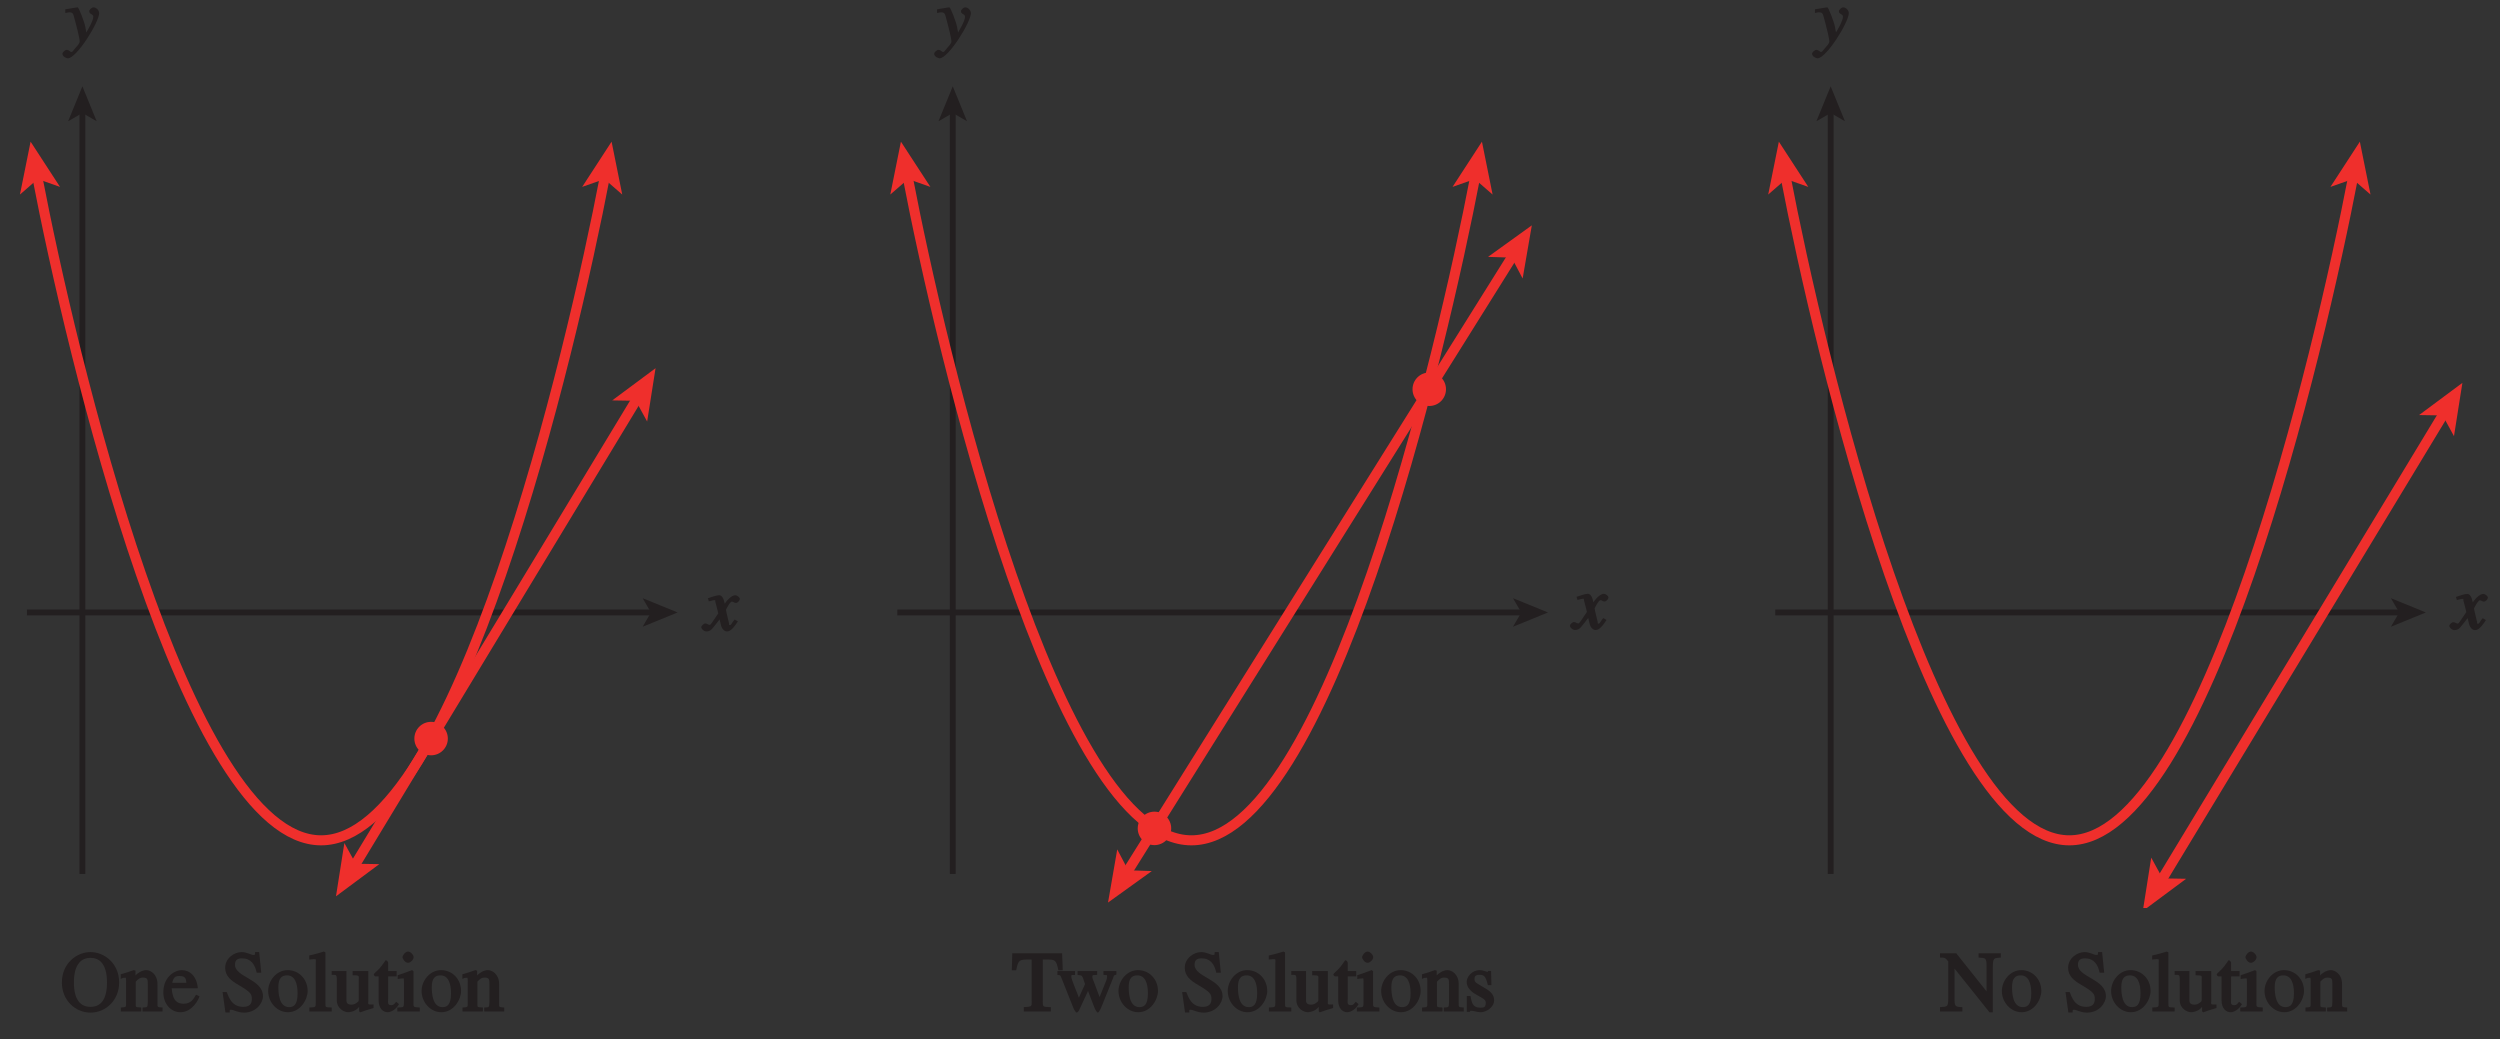 <?xml version="1.0" encoding="UTF-8"?>
<svg xmlns="http://www.w3.org/2000/svg" xmlns:xlink="http://www.w3.org/1999/xlink" width="298.772pt" height="124.214pt" viewBox="0 0 298.772 124.214" version="1.1">
<rect x="0" y="0" width="298.772" height="124.214" fill="#333333" stroke="none"/>
<defs>
<g>
<symbol overflow="visible" id="glyph0-0">
<path style="stroke:none;" d=""/>
</symbol>
<symbol overflow="visible" id="glyph0-1">
<path style="stroke:none;" d="M 0.141 -3.594 C 0.25 -3.625 0.312 -3.641 0.438 -3.641 C 0.953 -3.641 0.891 -3.391 1.141 -2.562 C 1.281 -2.078 1.672 -0.5 1.672 -0.156 C 1.672 0.078 1.344 0.422 1.109 0.688 C 0.812 1.047 0.812 1.094 0.672 1.094 C 0.516 1.094 0.391 0.844 0.125 0.844 C -0.062 0.844 -0.391 1.125 -0.391 1.312 C -0.391 1.688 0.172 1.859 0.25 1.859 C 1.312 1.859 4 -2.469 4 -3.547 C 4 -3.875 3.656 -4.234 3.328 -4.234 C 3.094 -4.234 2.812 -3.922 2.812 -3.781 C 2.812 -3.375 3.297 -3.469 3.297 -3.109 C 3.297 -2.625 2.641 -1.516 2.25 -0.875 L 2.547 -0.781 L 2.359 -1.828 C 2.25 -2.5 1.547 -4.25 1.438 -4.234 C 1.266 -4.234 0.562 -4.094 -0.047 -4 L -0.047 -3.562 Z M 0.141 -3.594 "/>
</symbol>
<symbol overflow="visible" id="glyph0-2">
<path style="stroke:none;" d="M 3.484 -1.234 C 3.25 -0.969 3.188 -0.672 3 -0.672 C 2.828 -0.672 2.938 -0.75 2.891 -0.906 C 2.844 -1.125 2.531 -2.344 2.531 -2.516 L 2.484 -2.406 C 2.484 -2.406 2.984 -3.469 3.234 -3.469 C 3.438 -3.469 3.5 -3.312 3.719 -3.312 C 3.938 -3.312 4.188 -3.625 4.188 -3.781 C 4.188 -4 3.828 -4.234 3.656 -4.234 C 3.188 -4.234 2.641 -3.656 2.172 -2.922 L 2.469 -2.812 L 2.359 -3.312 C 2.203 -4.109 1.906 -4.234 1.703 -4.234 C 1.406 -4.234 0.812 -4.016 0.375 -3.875 L 0.484 -3.5 C 0.906 -3.609 1.031 -3.641 1.109 -3.641 C 1.344 -3.641 1.203 -3.641 1.281 -3.359 C 1.297 -3.328 1.609 -2.125 1.609 -2.062 C 0.844 -0.969 0.734 -0.688 0.578 -0.688 C 0.422 -0.688 0.266 -0.859 0.062 -0.859 C -0.141 -0.859 -0.422 -0.562 -0.422 -0.422 C -0.422 -0.203 -0.094 0.094 0.203 0.094 C 0.484 0.094 0.703 -0.031 0.859 -0.203 C 1.156 -0.547 1.531 -1.031 1.766 -1.344 L 1.938 -0.641 C 2.062 -0.156 2.375 0.094 2.641 0.094 C 2.844 0.094 3.219 0.062 3.953 -1.109 L 3.578 -1.328 Z M 3.484 -1.234 "/>
</symbol>
<symbol overflow="visible" id="glyph1-0">
<path style="stroke:none;" d=""/>
</symbol>
<symbol overflow="visible" id="glyph1-1">
<path style="stroke:none;" d="M 3.609 0.141 C 5.422 0.141 7.031 -1.328 7.031 -3.453 C 7.031 -5.766 5.25 -7.094 3.609 -7.094 C 1.969 -7.094 0.188 -5.766 0.188 -3.453 C 0.188 -1.328 1.797 0.141 3.609 0.141 Z M 3.609 -0.547 C 2.5 -0.547 1.625 -1.266 1.625 -3.469 C 1.625 -5.75 2.594 -6.406 3.609 -6.406 C 4.625 -6.406 5.578 -5.75 5.578 -3.469 C 5.578 -1.266 4.719 -0.547 3.609 -0.547 Z M 3.609 -0.547 "/>
</symbol>
<symbol overflow="visible" id="glyph1-2">
<path style="stroke:none;" d="M 0.641 -1.062 C 0.641 -0.469 0.656 -0.516 0.016 -0.469 L 0.016 0 L 2.453 0 L 2.453 -0.469 C 1.781 -0.516 1.797 -0.5 1.797 -0.828 L 1.797 -3.562 C 2.125 -3.906 2.328 -4.047 2.625 -4.047 C 3.219 -4.047 3.234 -3.844 3.234 -3.234 L 3.234 -1.156 C 3.234 -0.391 3.141 -0.516 2.609 -0.469 L 2.609 0 L 5 0 L 5 -0.469 C 4.359 -0.516 4.391 -0.5 4.391 -0.969 L 4.391 -3.266 C 4.391 -4.484 3.531 -4.938 3.062 -4.938 C 2.484 -4.938 1.984 -4.531 1.766 -4.312 L 1.766 -4.875 L 1.547 -4.938 C 1.078 -4.766 0.609 -4.609 0 -4.438 L 0 -3.891 C 0.312 -4.047 0.312 -4.016 0.453 -4.016 C 0.609 -4.016 0.641 -4.172 0.641 -3.547 Z M 0.641 -1.062 "/>
</symbol>
<symbol overflow="visible" id="glyph1-3">
<path style="stroke:none;" d="M 3.953 -1.922 C 3.734 -1.547 3.422 -0.922 2.531 -0.922 C 1.875 -0.922 1.203 -1.156 1.094 -2.766 L 4.219 -2.766 C 4.094 -4.234 3.234 -4.938 2.297 -4.938 C 1.484 -4.938 0.094 -4.156 0.094 -2.297 C 0.094 -0.875 1.016 0.094 2.125 0.094 C 3.562 0.094 4.297 -1.422 4.422 -1.812 L 4.016 -2 Z M 1.125 -3.25 C 1.281 -4.125 1.516 -4.234 2.062 -4.234 C 2.859 -4.234 2.797 -3.734 2.844 -3.422 L 1.156 -3.422 Z M 1.125 -3.25 "/>
</symbol>
<symbol overflow="visible" id="glyph1-4">
<path style="stroke:none;" d=""/>
</symbol>
<symbol overflow="visible" id="glyph1-5">
<path style="stroke:none;" d="M 4.469 -7.094 L 4.125 -7.094 C 4.078 -6.797 4.188 -6.75 3.906 -6.75 C 3.656 -6.75 3.125 -7.094 2.516 -7.094 C 1.625 -7.094 0.547 -6.359 0.547 -5.219 C 0.547 -4.234 1.234 -3.688 2.156 -3.156 C 3.625 -2.297 3.734 -2.062 3.734 -1.484 C 3.734 -0.953 3.5 -0.547 2.703 -0.547 C 1.344 -0.547 0.984 -1.688 0.734 -2.312 L 0.234 -2.312 L 0.578 0.125 L 1.094 0.125 C 1.094 -0.188 1.047 -0.203 1.25 -0.203 C 1.547 -0.203 2.047 0.141 2.797 0.141 C 4.234 0.141 5.062 -0.984 5.062 -1.828 C 5.062 -3.875 1.719 -4.078 1.719 -5.578 C 1.719 -6.203 2.078 -6.344 2.578 -6.344 C 3.625 -6.344 4.109 -5.609 4.312 -4.625 L 4.859 -4.625 L 4.609 -7.094 Z M 4.469 -7.094 "/>
</symbol>
<symbol overflow="visible" id="glyph1-6">
<path style="stroke:none;" d="M 2.453 -4.938 C 1.109 -4.938 0.125 -3.672 0.125 -2.438 C 0.125 -1.094 1.188 0.094 2.484 0.094 C 4 0.094 4.844 -1.453 4.844 -2.438 C 4.844 -3.891 3.766 -4.938 2.453 -4.938 Z M 2.625 -0.516 C 1.422 -0.516 1.344 -2.188 1.344 -2.922 C 1.344 -3.953 1.734 -4.312 2.375 -4.312 C 3.297 -4.312 3.641 -3.391 3.641 -2.156 C 3.641 -0.719 3.125 -0.516 2.625 -0.516 Z M 2.625 -0.516 "/>
</symbol>
<symbol overflow="visible" id="glyph1-7">
<path style="stroke:none;" d="M 0.203 0 L 2.719 0 L 2.719 -0.469 C 1.984 -0.516 1.969 -0.422 1.969 -1 L 1.969 -7.062 L 1.781 -7.156 C 1.25 -6.984 0.719 -6.844 0.031 -6.688 L 0.031 -6.203 C 0.312 -6.234 0.406 -6.25 0.531 -6.25 C 0.922 -6.25 0.812 -6.25 0.812 -5.797 L 0.812 -1.031 C 0.812 -0.484 0.797 -0.516 0.047 -0.469 L 0.047 0 Z M 0.203 0 "/>
</symbol>
<symbol overflow="visible" id="glyph1-8">
<path style="stroke:none;" d="M 4.797 -0.828 C 4.188 -0.812 4.312 -0.875 4.312 -1.234 L 4.312 -4.828 L 2.438 -4.828 L 2.438 -4.328 C 3.297 -4.312 3.172 -4.266 3.172 -3.859 L 3.172 -1.516 C 3.172 -1.188 3.141 -1.203 3.047 -1.125 C 2.781 -0.906 2.594 -0.812 2.297 -0.812 C 1.641 -0.812 1.703 -1.266 1.703 -1.406 L 1.703 -4.828 L -0.062 -4.828 L -0.062 -4.375 C 0.391 -4.344 0.547 -4.484 0.547 -3.875 L 0.547 -1.359 C 0.547 -0.297 1.484 0.094 1.906 0.094 C 2.078 0.094 2.672 0.016 3.062 -0.375 L 3.219 -0.547 L 3.219 -0.016 L 3.344 0.109 C 3.875 -0.078 4.25 -0.219 4.938 -0.406 L 4.938 -0.844 Z M 4.797 -0.828 "/>
</symbol>
<symbol overflow="visible" id="glyph1-9">
<path style="stroke:none;" d="M 2.547 -4.828 L 1.688 -4.828 L 1.688 -5.812 C 1.688 -5.906 1.547 -6.125 1.391 -6.125 C 0.984 -5.547 0.828 -5.312 0.453 -4.938 C 0.234 -4.703 -0.031 -4.531 -0.031 -4.406 C -0.031 -4.375 0.031 -4.234 0.156 -4.188 L 0.547 -4.188 L 0.547 -1.328 C 0.547 -0.328 1.109 0.094 1.625 0.094 C 2.078 0.094 2.656 -0.281 2.984 -0.875 L 2.641 -1.156 C 2.438 -0.922 2.375 -0.75 2.047 -0.75 C 1.547 -0.75 1.688 -1.172 1.688 -1.484 L 1.688 -4.188 L 2.703 -4.188 L 2.703 -4.828 Z M 2.547 -4.828 "/>
</symbol>
<symbol overflow="visible" id="glyph1-10">
<path style="stroke:none;" d="M 0.156 0 L 2.688 0 L 2.688 -0.469 C 1.844 -0.516 1.938 -0.516 1.938 -1.188 L 1.938 -4.812 L 1.766 -4.938 C 1.234 -4.734 0.719 -4.547 0.047 -4.328 L 0.047 -3.875 C 0.328 -3.922 0.453 -3.938 0.594 -3.938 C 0.766 -3.938 0.797 -4.094 0.797 -3.5 L 0.797 -1.188 C 0.797 -0.406 0.781 -0.516 0 -0.469 L 0 0 Z M 0.625 -6.484 C 0.625 -6.297 0.922 -5.812 1.281 -5.812 C 1.578 -5.812 1.953 -6.188 1.953 -6.484 C 1.953 -6.766 1.578 -7.156 1.281 -7.156 C 0.938 -7.156 0.625 -6.672 0.625 -6.484 Z M 0.625 -6.484 "/>
</symbol>
<symbol overflow="visible" id="glyph1-11">
<path style="stroke:none;" d="M 4.516 -0.516 C 3.688 -0.547 3.703 -0.562 3.703 -1.25 L 3.703 -6.203 L 4.094 -6.203 C 5.203 -6.203 5.312 -6.188 5.562 -4.922 L 6.094 -4.922 L 6.016 -6.953 L 0.062 -6.953 L 0 -4.922 L 0.531 -4.922 C 0.781 -6.172 0.906 -6.203 2 -6.203 L 2.375 -6.203 L 2.375 -1.359 C 2.375 -0.625 2.516 -0.562 1.438 -0.516 L 1.438 0 L 4.672 0 L 4.672 -0.516 Z M 4.516 -0.516 "/>
</symbol>
<symbol overflow="visible" id="glyph1-12">
<path style="stroke:none;" d="M 5.547 -4.656 L 5.547 -4.375 C 5.953 -4.297 5.984 -4.422 5.984 -4.188 C 5.984 -4.062 5.938 -3.781 5.812 -3.531 L 4.922 -1.312 L 5.234 -1.312 L 4.438 -3.453 C 4.281 -3.844 4.219 -3.953 4.219 -4.141 C 4.219 -4.438 4.312 -4.297 4.797 -4.375 L 4.797 -4.828 L 2.453 -4.828 L 2.453 -4.359 C 3.031 -4.297 2.984 -4.391 3.344 -3.266 L 2.438 -1.266 L 2.75 -1.266 C 2.297 -2.547 1.703 -3.812 1.703 -4.172 C 1.703 -4.453 1.781 -4.328 2.156 -4.359 L 2.156 -4.828 L 0.047 -4.828 L 0.047 -4.359 C 0.453 -4.328 0.375 -4.359 0.578 -3.875 L 1.938 -0.453 C 2.062 -0.125 2.281 0.141 2.344 0.141 C 2.406 0.141 2.562 -0.016 2.594 -0.062 L 3.875 -2.812 L 3.562 -2.812 L 4.469 -0.453 C 4.609 -0.094 4.797 0.141 4.875 0.141 C 4.953 0.141 5.141 -0.125 5.297 -0.516 L 6.688 -3.969 C 6.828 -4.344 6.734 -4.281 7.094 -4.406 L 7.094 -4.828 L 5.547 -4.828 Z M 5.547 -4.656 "/>
</symbol>
<symbol overflow="visible" id="glyph1-13">
<path style="stroke:none;" d="M 3.297 -3.297 L 3.266 -4.844 L 2.922 -4.844 C 2.844 -4.75 2.922 -4.734 2.828 -4.734 C 2.656 -4.734 2.344 -4.938 1.906 -4.938 C 0.938 -4.938 0.344 -4.094 0.344 -3.547 C 0.344 -2.797 0.938 -2.312 1.562 -1.969 L 2.141 -1.641 C 2.453 -1.453 2.625 -1.328 2.625 -1.016 C 2.625 -0.438 2.312 -0.453 1.969 -0.453 C 0.984 -0.453 0.953 -1.156 0.797 -1.844 L 0.359 -1.844 L 0.359 0.047 L 0.719 0.047 C 0.812 -0.094 0.75 -0.078 0.875 -0.078 C 1.156 -0.094 1.578 0.094 2.031 0.094 C 2.672 0.094 3.625 -0.484 3.625 -1.344 C 3.625 -1.953 3.234 -2.344 2.75 -2.656 L 1.672 -3.297 C 1.297 -3.516 1.281 -3.688 1.281 -3.875 C 1.281 -4.141 1.344 -4.375 1.891 -4.375 C 2.328 -4.375 2.625 -4.312 2.875 -3.141 L 3.312 -3.141 Z M 3.297 -3.297 "/>
</symbol>
<symbol overflow="visible" id="glyph1-14">
<path style="stroke:none;" d="M 7.062 -6.953 L 4.562 -6.953 L 4.562 -6.438 C 5.406 -6.375 5.516 -6.453 5.516 -5.312 L 5.516 -2.141 L 5.719 -2.141 L 1.891 -6.953 L -0.047 -6.953 L -0.047 -6.438 C 0.516 -6.438 0.562 -6.438 0.938 -5.984 L 0.938 -1.625 C 0.938 -0.547 0.875 -0.562 -0.047 -0.516 L -0.047 0 L 2.625 0 L 2.625 -0.516 C 1.734 -0.547 1.688 -0.594 1.688 -1.625 L 1.688 -5.375 L 1.484 -5.375 L 5.875 0.109 L 6.266 0.109 L 6.266 -5.312 C 6.266 -6.484 6.438 -6.359 7.219 -6.438 L 7.219 -6.953 Z M 7.062 -6.953 "/>
</symbol>
</g>
<clipPath id="clip1">
  <path d="M 35 40 L 83 40 L 83 108.512 L 35 108.512 Z M 35 40 "/>
</clipPath>
<clipPath id="clip2">
  <path d="M 0.855 14 L 80 14 L 80 108 L 0.855 108 Z M 0.855 14 "/>
</clipPath>
<clipPath id="clip3">
  <path d="M 127 23 L 188 23 L 188 108.512 L 127 108.512 Z M 127 23 "/>
</clipPath>
<clipPath id="clip4">
  <path d="M 251 42 L 298.773 42 L 298.773 108.512 L 251 108.512 Z M 251 42 "/>
</clipPath>
<clipPath id="clip5">
  <path d="M 256 102 L 262 102 L 262 108.512 L 256 108.512 Z M 256 102 "/>
</clipPath>
</defs>
<g id="surface1">
<path style="fill:none;stroke-width:0.7;stroke-linecap:butt;stroke-linejoin:miter;stroke:rgb(13.73%,12.16%,12.549%);stroke-opacity:1;stroke-miterlimit:4;" d="M 234.862 569.955 L 234.862 661.119 " transform="matrix(1,0,0,-1,-225.014,674.4)"/>
<path style=" stroke:none;fill-rule:nonzero;fill:rgb(13.73%,12.16%,12.549%);fill-opacity:1;" d="M 9.848 10.316 L 11.555 14.492 L 9.848 13.504 L 8.141 14.492 L 9.848 10.316 "/>
<path style="fill:none;stroke-width:0.7;stroke-linecap:butt;stroke-linejoin:miter;stroke:rgb(13.73%,12.16%,12.549%);stroke-opacity:1;stroke-miterlimit:4;" d="M 303.03 601.205 L 228.237 601.205 " transform="matrix(1,0,0,-1,-225.014,674.4)"/>
<path style=" stroke:none;fill-rule:nonzero;fill:rgb(13.73%,12.16%,12.549%);fill-opacity:1;" d="M 80.98 73.195 L 76.801 74.902 L 77.793 73.195 L 76.801 71.488 L 80.98 73.195 "/>
<path style="fill:none;stroke-width:0.7;stroke-linecap:butt;stroke-linejoin:miter;stroke:rgb(13.73%,12.16%,12.549%);stroke-opacity:1;stroke-miterlimit:4;" d="M 338.877 569.955 L 338.877 661.119 " transform="matrix(1,0,0,-1,-225.014,674.4)"/>
<path style=" stroke:none;fill-rule:nonzero;fill:rgb(13.73%,12.16%,12.549%);fill-opacity:1;" d="M 113.863 10.316 L 115.57 14.492 L 113.863 13.504 L 112.156 14.492 L 113.863 10.316 "/>
<path style="fill:none;stroke-width:0.7;stroke-linecap:butt;stroke-linejoin:miter;stroke:rgb(13.73%,12.16%,12.549%);stroke-opacity:1;stroke-miterlimit:4;" d="M 407.045 601.205 L 332.252 601.205 " transform="matrix(1,0,0,-1,-225.014,674.4)"/>
<path style=" stroke:none;fill-rule:nonzero;fill:rgb(13.73%,12.16%,12.549%);fill-opacity:1;" d="M 184.996 73.195 L 180.816 74.902 L 181.809 73.195 L 180.816 71.488 L 184.996 73.195 "/>
<path style="fill:none;stroke-width:0.7;stroke-linecap:butt;stroke-linejoin:miter;stroke:rgb(13.73%,12.16%,12.549%);stroke-opacity:1;stroke-miterlimit:4;" d="M 443.795 569.955 L 443.795 661.119 " transform="matrix(1,0,0,-1,-225.014,674.4)"/>
<path style=" stroke:none;fill-rule:nonzero;fill:rgb(13.73%,12.16%,12.549%);fill-opacity:1;" d="M 218.781 10.316 L 220.488 14.492 L 218.781 13.504 L 217.074 14.492 L 218.781 10.316 "/>
<path style="fill:none;stroke-width:0.7;stroke-linecap:butt;stroke-linejoin:miter;stroke:rgb(13.73%,12.16%,12.549%);stroke-opacity:1;stroke-miterlimit:4;" d="M 511.963 601.205 L 437.17 601.205 " transform="matrix(1,0,0,-1,-225.014,674.4)"/>
<path style=" stroke:none;fill-rule:nonzero;fill:rgb(13.73%,12.16%,12.549%);fill-opacity:1;" d="M 289.914 73.195 L 285.734 74.902 L 286.727 73.195 L 285.734 71.488 L 289.914 73.195 "/>
<g style="fill:rgb(13.73%,12.16%,12.549%);fill-opacity:1;">
  <use xlink:href="#glyph0-1" x="7.851" y="5.113"/>
</g>
<g style="fill:rgb(13.73%,12.16%,12.549%);fill-opacity:1;">
  <use xlink:href="#glyph0-2" x="84.229" y="75.369"/>
</g>
<g clip-path="url(#clip1)" clip-rule="nonzero">
<path style="fill:none;stroke-width:1.2;stroke-linecap:butt;stroke-linejoin:miter;stroke:rgb(93.61%,18.434%,17.378%);stroke-opacity:1;stroke-miterlimit:4;" d="M 267.362 570.908 L 301.163 626.771 " transform="matrix(1,0,0,-1,-225.014,674.4)"/>
</g>
<path style=" stroke:none;fill-rule:nonzero;fill:rgb(93.61%,18.434%,17.378%);fill-opacity:1;" d="M 78.344 44.004 L 77.34 50.375 L 75.984 47.898 L 73.164 47.852 L 78.344 44.004 "/>
<path style=" stroke:none;fill-rule:nonzero;fill:rgb(93.61%,18.434%,17.378%);fill-opacity:1;" d="M 40.152 107.117 L 41.156 100.746 L 42.512 103.223 L 45.328 103.273 L 40.152 107.117 "/>
<g clip-path="url(#clip2)" clip-rule="nonzero">
<path style="fill:none;stroke-width:1.2;stroke-linecap:butt;stroke-linejoin:miter;stroke:rgb(93.61%,18.434%,17.378%);stroke-opacity:1;stroke-miterlimit:4;" d="M 297.307 653.31 C 293.319 632.455 279.573 573.974 263.385 573.974 C 247.202 573.974 233.456 632.455 229.463 653.31 " transform="matrix(1,0,0,-1,-225.014,674.4)"/>
</g>
<path style=" stroke:none;fill-rule:nonzero;fill:rgb(93.61%,18.434%,17.378%);fill-opacity:1;" d="M 3.656 16.93 L 7.172 22.336 L 4.512 21.398 L 2.383 23.25 L 3.656 16.93 "/>
<path style=" stroke:none;fill-rule:nonzero;fill:rgb(93.61%,18.434%,17.378%);fill-opacity:1;" d="M 73.09 16.93 L 74.363 23.25 L 72.234 21.398 L 69.574 22.336 L 73.09 16.93 "/>
<g style="fill:rgb(13.73%,12.16%,12.549%);fill-opacity:1;">
  <use xlink:href="#glyph0-1" x="112.032" y="5.113"/>
</g>
<g style="fill:rgb(13.73%,12.16%,12.549%);fill-opacity:1;">
  <use xlink:href="#glyph0-2" x="188.039" y="75.198"/>
</g>
<g clip-path="url(#clip3)" clip-rule="nonzero">
<path style="fill:none;stroke-width:1.2;stroke-linecap:butt;stroke-linejoin:miter;stroke:rgb(93.61%,18.434%,17.378%);stroke-opacity:1;stroke-miterlimit:4;" d="M 359.682 570.127 L 405.835 643.877 " transform="matrix(1,0,0,-1,-225.014,674.4)"/>
</g>
<path style=" stroke:none;fill-rule:nonzero;fill:rgb(93.61%,18.434%,17.378%);fill-opacity:1;" d="M 183.066 26.93 L 181.969 33.285 L 180.652 30.789 L 177.832 30.699 L 183.066 26.93 "/>
<path style=" stroke:none;fill-rule:nonzero;fill:rgb(93.61%,18.434%,17.378%);fill-opacity:1;" d="M 132.418 107.863 L 133.52 101.512 L 134.836 104.008 L 137.652 104.098 L 132.418 107.863 "/>
<path style="fill:none;stroke-width:1.2;stroke-linecap:butt;stroke-linejoin:miter;stroke:rgb(93.61%,18.434%,17.378%);stroke-opacity:1;stroke-miterlimit:4;" d="M 401.323 653.31 C 397.335 632.455 383.588 573.974 367.401 573.974 C 351.217 573.974 337.471 632.455 333.479 653.31 " transform="matrix(1,0,0,-1,-225.014,674.4)"/>
<path style=" stroke:none;fill-rule:nonzero;fill:rgb(93.61%,18.434%,17.378%);fill-opacity:1;" d="M 107.668 16.93 L 111.188 22.336 L 108.527 21.398 L 106.398 23.25 L 107.668 16.93 "/>
<path style=" stroke:none;fill-rule:nonzero;fill:rgb(93.61%,18.434%,17.378%);fill-opacity:1;" d="M 177.105 16.93 L 178.379 23.25 L 176.25 21.398 L 173.59 22.336 L 177.105 16.93 "/>
<g style="fill:rgb(13.73%,12.16%,12.549%);fill-opacity:1;">
  <use xlink:href="#glyph0-1" x="216.951" y="5.113"/>
</g>
<g style="fill:rgb(13.73%,12.16%,12.549%);fill-opacity:1;">
  <use xlink:href="#glyph0-2" x="293.136" y="75.212"/>
</g>
<g clip-path="url(#clip4)" clip-rule="nonzero">
<path style="fill:none;stroke-width:1.2;stroke-linecap:butt;stroke-linejoin:miter;stroke:rgb(93.61%,18.434%,17.378%);stroke-opacity:1;stroke-miterlimit:4;" d="M 483.295 569.158 L 517.096 625.021 " transform="matrix(1,0,0,-1,-225.014,674.4)"/>
</g>
<path style=" stroke:none;fill-rule:nonzero;fill:rgb(93.61%,18.434%,17.378%);fill-opacity:1;" d="M 294.277 45.754 L 293.273 52.125 L 291.918 49.648 L 289.102 49.602 L 294.277 45.754 "/>
<g clip-path="url(#clip5)" clip-rule="nonzero">
<path style=" stroke:none;fill-rule:nonzero;fill:rgb(93.61%,18.434%,17.378%);fill-opacity:1;" d="M 256.086 108.867 L 257.09 102.496 L 258.445 104.973 L 261.262 105.023 L 256.086 108.867 "/>
</g>
<path style="fill:none;stroke-width:1.2;stroke-linecap:butt;stroke-linejoin:miter;stroke:rgb(93.61%,18.434%,17.378%);stroke-opacity:1;stroke-miterlimit:4;" d="M 506.245 653.31 C 502.252 632.455 488.506 573.974 472.319 573.974 C 456.135 573.974 442.389 632.455 438.401 653.31 " transform="matrix(1,0,0,-1,-225.014,674.4)"/>
<path style=" stroke:none;fill-rule:nonzero;fill:rgb(93.61%,18.434%,17.378%);fill-opacity:1;" d="M 212.59 16.93 L 216.105 22.336 L 213.445 21.398 L 211.316 23.25 L 212.59 16.93 "/>
<path style=" stroke:none;fill-rule:nonzero;fill:rgb(93.61%,18.434%,17.378%);fill-opacity:1;" d="M 282.023 16.93 L 283.297 23.25 L 281.168 21.398 L 278.508 22.336 L 282.023 16.93 "/>
<path style=" stroke:none;fill-rule:nonzero;fill:rgb(93.61%,18.434%,17.378%);fill-opacity:1;" d="M 53.52 88.266 C 53.52 89.371 52.625 90.266 51.52 90.266 C 50.414 90.266 49.52 89.371 49.52 88.266 C 49.52 87.16 50.414 86.266 51.52 86.266 C 52.625 86.266 53.52 87.16 53.52 88.266 "/>
<path style=" stroke:none;fill-rule:nonzero;fill:rgb(93.61%,18.434%,17.378%);fill-opacity:1;" d="M 139.969 99 C 139.969 100.102 139.07 101 137.969 101 C 136.863 101 135.969 100.102 135.969 99 C 135.969 97.895 136.863 97 137.969 97 C 139.07 97 139.969 97.895 139.969 99 "/>
<path style=" stroke:none;fill-rule:nonzero;fill:rgb(93.61%,18.434%,17.378%);fill-opacity:1;" d="M 172.809 46.52 C 172.809 47.621 171.914 48.52 170.809 48.52 C 169.703 48.52 168.809 47.621 168.809 46.52 C 168.809 45.414 169.703 44.52 170.809 44.52 C 171.914 44.52 172.809 45.414 172.809 46.52 "/>
<g style="fill:rgb(13.73%,12.16%,12.549%);fill-opacity:1;">
  <use xlink:href="#glyph1-1" x="7.208" y="120.876"/>
  <use xlink:href="#glyph1-2" x="14.427" y="120.876"/>
  <use xlink:href="#glyph1-3" x="19.426" y="120.876"/>
  <use xlink:href="#glyph1-4" x="23.865" y="120.876"/>
  <use xlink:href="#glyph1-5" x="26.364" y="120.876"/>
  <use xlink:href="#glyph1-6" x="31.923" y="120.876"/>
  <use xlink:href="#glyph1-7" x="36.922" y="120.876"/>
  <use xlink:href="#glyph1-8" x="39.701" y="120.876"/>
  <use xlink:href="#glyph1-9" x="44.7" y="120.876"/>
  <use xlink:href="#glyph1-10" x="47.479" y="120.876"/>
  <use xlink:href="#glyph1-6" x="50.258" y="120.876"/>
  <use xlink:href="#glyph1-2" x="55.257" y="120.876"/>
</g>
<g style="fill:rgb(13.73%,12.16%,12.549%);fill-opacity:1;">
  <use xlink:href="#glyph1-11" x="120.916" y="120.876"/>
</g>
<g style="fill:rgb(13.73%,12.16%,12.549%);fill-opacity:1;">
  <use xlink:href="#glyph1-12" x="126.326" y="120.876"/>
  <use xlink:href="#glyph1-6" x="133.545" y="120.876"/>
  <use xlink:href="#glyph1-4" x="138.544" y="120.876"/>
  <use xlink:href="#glyph1-5" x="141.043" y="120.876"/>
  <use xlink:href="#glyph1-6" x="146.602" y="120.876"/>
  <use xlink:href="#glyph1-7" x="151.601" y="120.876"/>
  <use xlink:href="#glyph1-8" x="154.38" y="120.876"/>
  <use xlink:href="#glyph1-9" x="159.379" y="120.876"/>
  <use xlink:href="#glyph1-10" x="162.158" y="120.876"/>
  <use xlink:href="#glyph1-6" x="164.937" y="120.876"/>
  <use xlink:href="#glyph1-2" x="169.936" y="120.876"/>
  <use xlink:href="#glyph1-13" x="174.935" y="120.876"/>
</g>
<g style="fill:rgb(13.73%,12.16%,12.549%);fill-opacity:1;">
  <use xlink:href="#glyph1-14" x="231.895" y="120.876"/>
  <use xlink:href="#glyph1-6" x="239.114" y="120.876"/>
  <use xlink:href="#glyph1-4" x="244.113" y="120.876"/>
  <use xlink:href="#glyph1-5" x="246.612" y="120.876"/>
  <use xlink:href="#glyph1-6" x="252.171" y="120.876"/>
  <use xlink:href="#glyph1-7" x="257.17" y="120.876"/>
  <use xlink:href="#glyph1-8" x="259.949" y="120.876"/>
  <use xlink:href="#glyph1-9" x="264.948" y="120.876"/>
  <use xlink:href="#glyph1-10" x="267.727" y="120.876"/>
  <use xlink:href="#glyph1-6" x="270.506" y="120.876"/>
  <use xlink:href="#glyph1-2" x="275.505" y="120.876"/>
</g>
<path style="fill:none;stroke-width:0.5;stroke-linecap:butt;stroke-linejoin:miter;stroke:rgb(100%,100%,100%);stroke-opacity:1;stroke-miterlimit:10;" d="M 41.999 804.002 L 41.999 780.002 M -0.001 762.002 L 23.999 762.002 M 653.999 804.002 L 653.999 780.002 M 695.999 762.002 L 671.999 762.002 M 41.999 0.002 L 41.999 24.002 M -0.001 42.002 L 23.999 42.002 M 653.999 0.002 L 653.999 24.002 M 695.999 42.002 L 671.999 42.002 " transform="matrix(1,0,0,-1,-225.014,674.4)"/>
<path style="fill:none;stroke-width:0.25;stroke-linecap:butt;stroke-linejoin:miter;stroke:rgb(0%,0%,0%);stroke-opacity:1;stroke-miterlimit:10;" d="M 41.999 804.002 L 41.999 780.002 M -0.001 762.002 L 23.999 762.002 M 653.999 804.002 L 653.999 780.002 M 695.999 762.002 L 671.999 762.002 M 41.999 0.002 L 41.999 24.002 M -0.001 42.002 L 23.999 42.002 M 653.999 0.002 L 653.999 24.002 M 695.999 42.002 L 671.999 42.002 " transform="matrix(1,0,0,-1,-225.014,674.4)"/>
<path style="fill:none;stroke-width:0.5;stroke-linecap:butt;stroke-linejoin:miter;stroke:rgb(100%,100%,100%);stroke-opacity:1;stroke-miterlimit:10;" d="M 323.999 792.002 L 371.999 792.002 M 323.999 12.002 L 371.999 12.002 M 11.999 426.002 L 11.999 378.002 M 683.999 426.002 L 683.999 378.002 M 347.999 804.002 L 347.999 780.002 M 347.999 24.002 L 347.999 0.002 M -0.001 402.002 L 23.999 402.002 M 671.999 402.002 L 695.999 402.002 M 347.999 792.002 L 353.999 792.002 C 353.999 788.689 351.311 786.002 347.999 786.002 C 344.686 786.002 341.999 788.689 341.999 792.002 C 341.999 795.31 344.686 798.002 347.999 798.002 C 351.311 798.002 353.999 795.31 353.999 792.002 M 347.999 12.002 L 353.999 12.002 C 353.999 8.689 351.311 6.002 347.999 6.002 C 344.686 6.002 341.999 8.689 341.999 12.002 C 341.999 15.31 344.686 18.002 347.999 18.002 C 351.311 18.002 353.999 15.31 353.999 12.002 M 11.999 402.002 L 17.999 402.002 C 17.999 398.689 15.311 396.002 11.999 396.002 C 8.686 396.002 5.999 398.689 5.999 402.002 C 5.999 405.31 8.686 408.002 11.999 408.002 C 15.311 408.002 17.999 405.31 17.999 402.002 M 683.999 402.002 L 689.999 402.002 C 689.999 398.689 687.311 396.002 683.999 396.002 C 680.686 396.002 677.999 398.689 677.999 402.002 C 677.999 405.31 680.686 408.002 683.999 408.002 C 687.311 408.002 689.999 405.31 689.999 402.002 " transform="matrix(1,0,0,-1,-225.014,674.4)"/>
<path style="fill:none;stroke-width:0.25;stroke-linecap:butt;stroke-linejoin:miter;stroke:rgb(0%,0%,0%);stroke-opacity:1;stroke-miterlimit:10;" d="M 323.999 792.002 L 371.999 792.002 M 323.999 12.002 L 371.999 12.002 M 11.999 426.002 L 11.999 378.002 M 683.999 426.002 L 683.999 378.002 M 347.999 804.002 L 347.999 780.002 M 347.999 24.002 L 347.999 0.002 M -0.001 402.002 L 23.999 402.002 M 671.999 402.002 L 695.999 402.002 M 347.999 792.002 L 353.999 792.002 C 353.999 788.689 351.311 786.002 347.999 786.002 C 344.686 786.002 341.999 788.689 341.999 792.002 C 341.999 795.31 344.686 798.002 347.999 798.002 C 351.311 798.002 353.999 795.31 353.999 792.002 M 347.999 12.002 L 353.999 12.002 C 353.999 8.689 351.311 6.002 347.999 6.002 C 344.686 6.002 341.999 8.689 341.999 12.002 C 341.999 15.31 344.686 18.002 347.999 18.002 C 351.311 18.002 353.999 15.31 353.999 12.002 M 11.999 402.002 L 17.999 402.002 C 17.999 398.689 15.311 396.002 11.999 396.002 C 8.686 396.002 5.999 398.689 5.999 402.002 C 5.999 405.31 8.686 408.002 11.999 408.002 C 15.311 408.002 17.999 405.31 17.999 402.002 M 683.999 402.002 L 689.999 402.002 C 689.999 398.689 687.311 396.002 683.999 396.002 C 680.686 396.002 677.999 398.689 677.999 402.002 C 677.999 405.31 680.686 408.002 683.999 408.002 C 687.311 408.002 689.999 405.31 689.999 402.002 " transform="matrix(1,0,0,-1,-225.014,674.4)"/>
</g>
</svg>
